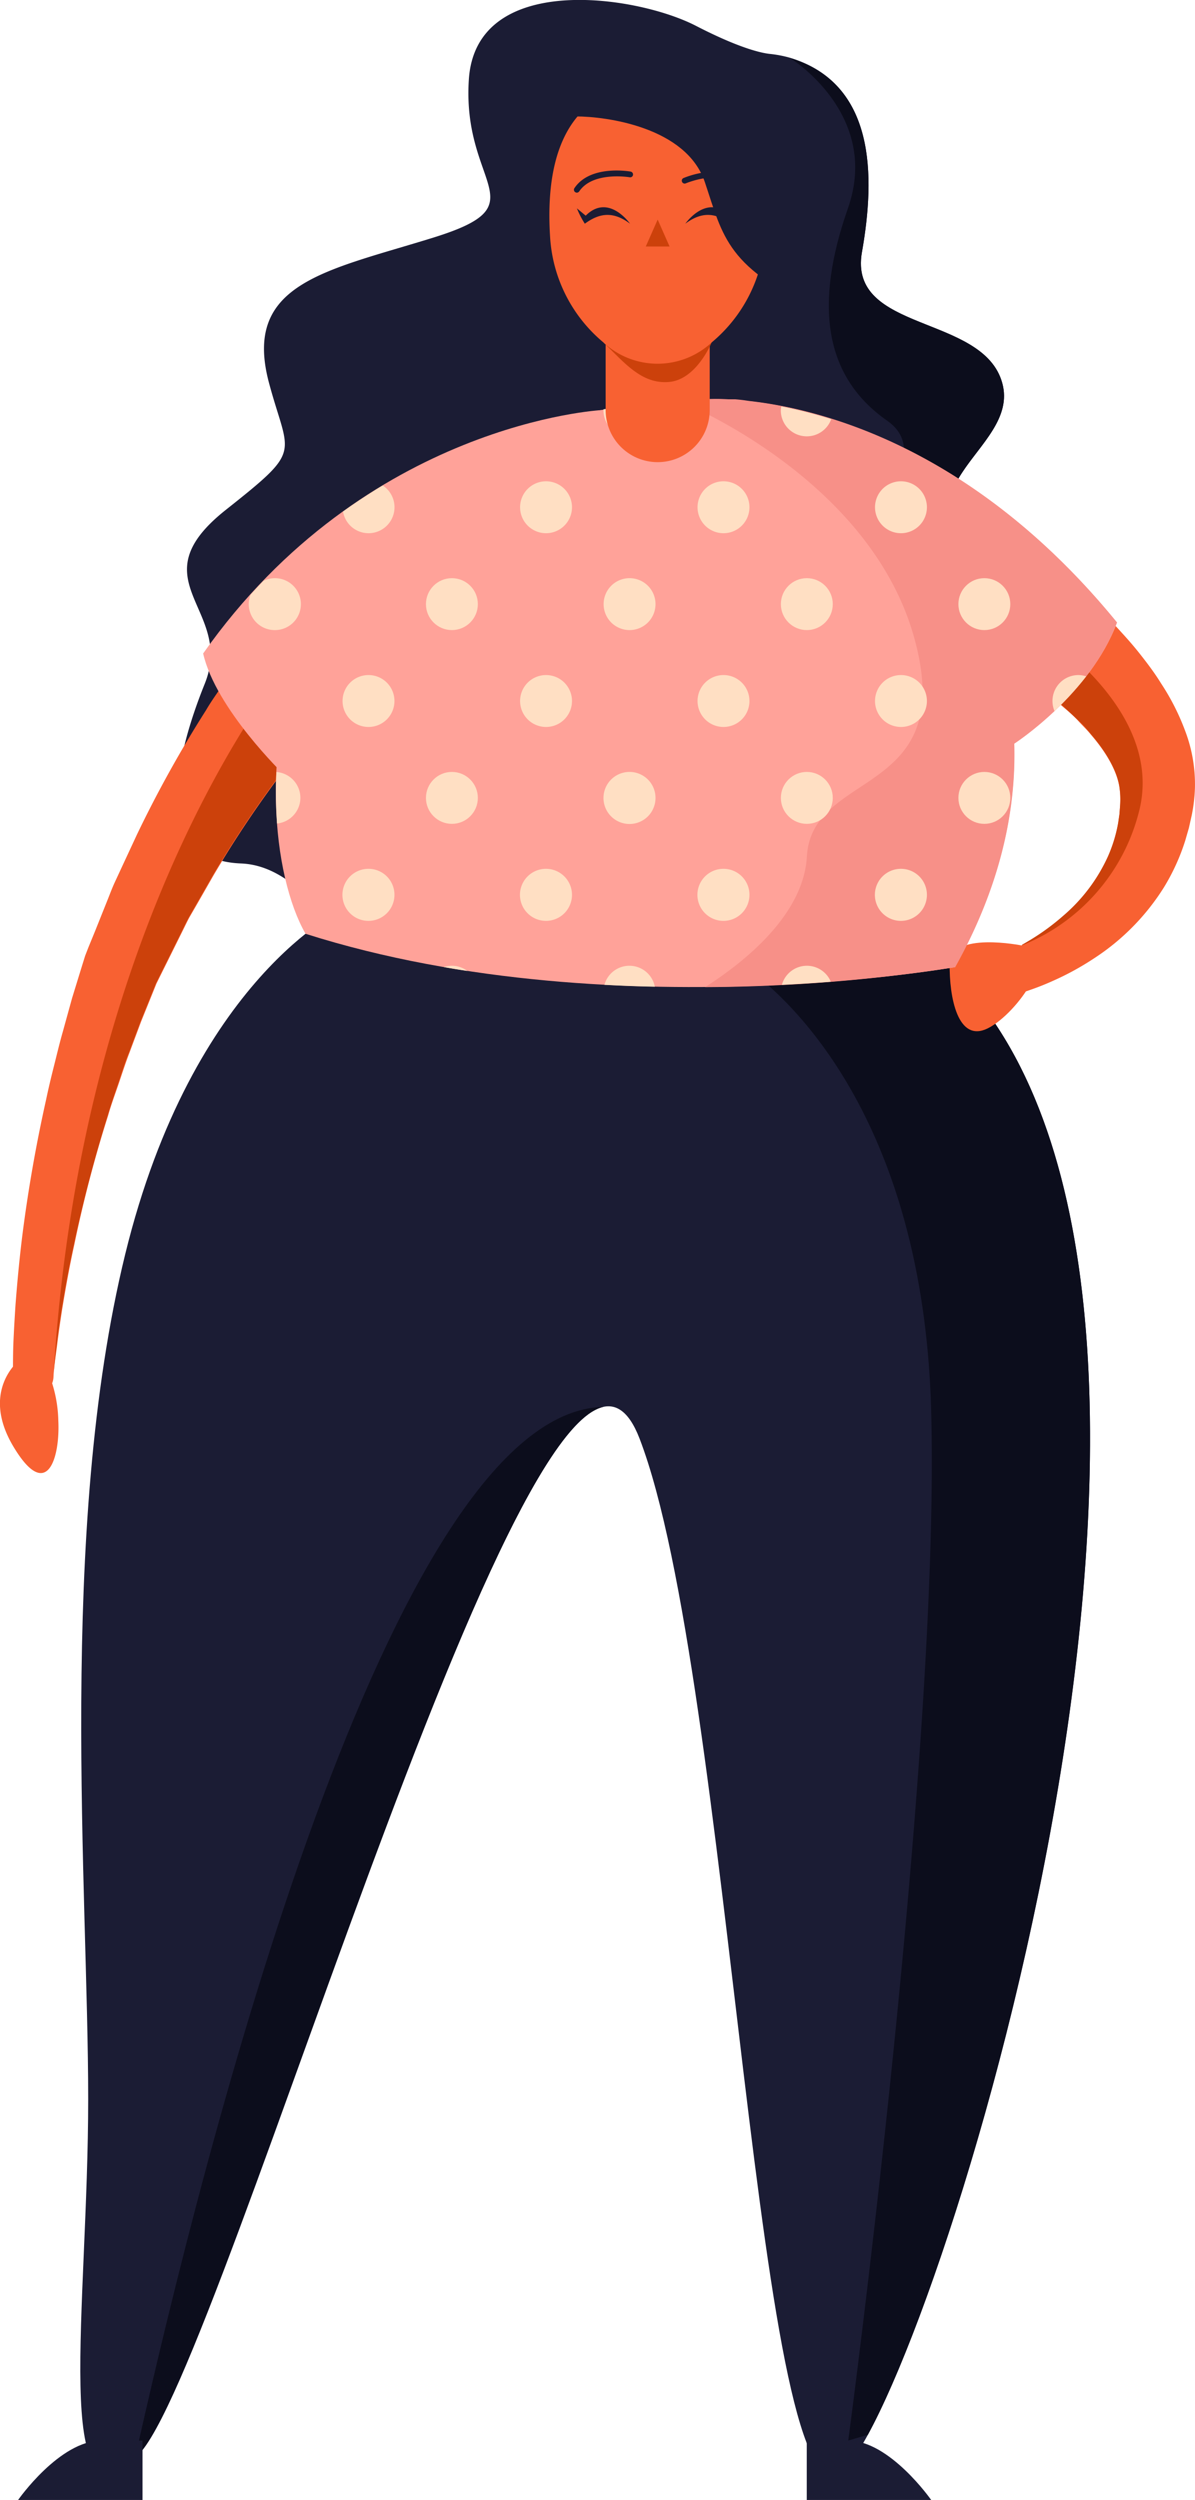 <?xml version="1.0" encoding="UTF-8"?> <svg xmlns="http://www.w3.org/2000/svg" viewBox="0 0 176.83 369.77"> <defs> <style>.cls-1{fill:#1b1c34;}.cls-2{fill:#0c0d1c;}.cls-3{fill:#f86132;}.cls-4{fill:#f79088;}.cls-5{fill:#cc410b;}.cls-6{fill:#ffa299;}.cls-7{fill:#ffdfc3;}</style> </defs> <title>тетя_треугольник</title> <g id="Слой_2" data-name="Слой 2"> <g id="Слой_1-2" data-name="Слой 1"> <path class="cls-1" d="M116.88,8.54a17.39,17.39,0,0,0-3-.57c-1.33-.15-4.58-.89-10.92-4.16-8.88-4.57-32.52-8-33.58,7.92s10.63,18.47-5.21,23.4S35.85,41.82,39.8,56.62c2.94,11,5.15,9.65-6.44,18.84C20.12,86,34.75,90.07,30.3,101.13s-7.94,26.06,5.36,26.59,17.55,24.21,31.27,9.85,46.19,0,60.27-11.82S163.79,99.84,146.9,86s4.23-19.11,1.41-29.34-22.87-7.42-20.76-19.38C129.55,25.9,129.5,12.34,116.88,8.54Z"></path> <path class="cls-2" d="M125.47,30.82c-4.91,14-3.7,24.76,5.81,31.41s-11.82,20.36-3,32,16.3,11.73,8.13,24h0C148.81,108.21,160.36,97,146.9,86c-16.89-13.88,4.23-19.11,1.41-29.34s-22.87-7.42-20.76-19.38c2-11.34,2-24.9-10.67-28.7C116.88,8.54,130.39,16.85,125.47,30.82Z"></path> <path class="cls-1" d="M50.79,134.42s-22.25,10.16-32.27,51.13-5.47,94-5.47,124.9-5.47,64.62,7.29,52.78,60.63-186,74.3-150.44S112,376.92,124.8,365.38s62.43-166.86,19.08-218.48S50.79,134.42,50.79,134.42Z"></path> <path class="cls-2" d="M137.79,208.69c1.35,50.73-12.27,152.3-12.27,152.3l2.89-.84c16.35-30,55.43-165.67,15.47-213.25a90.21,90.21,0,0,0-13.38-13.07l-21.22,8.57S136.44,158,137.79,208.69Z"></path> <path class="cls-2" d="M20,363.5l.3-.27c11.42-10.61,51-151.3,69-155.13C57.73,208.75,30.21,317.7,20,363.5Z"></path> <path class="cls-1" d="M21.09,361v8.78H2.68S8.81,361,15,361Z"></path> <path class="cls-1" d="M119.38,361v8.78h18.41S131.66,361,125.52,361Z"></path> <path class="cls-3" d="M2.81,201.24S-2.95,205.75,2,214s6.9,1.64,6.63-3.85a19.73,19.73,0,0,0-2.2-8.66Z"></path> <path class="cls-4" d="M141.32,143.06h0Z"></path> <path class="cls-4" d="M141.32,143.06c.54-.09.57-.11,0,0Z"></path> <path class="cls-3" d="M151.24,139.86s-10.63-2.17-10.71,2.7,1.18,11.78,5.65,9.54S157.17,140.3,151.24,139.86Z"></path> <path class="cls-3" d="M84.35,77.35a1.92,1.92,0,0,0-.28.11l-.45.21c-.29.13-.59.27-.92.44-.64.34-1.28.63-1.93,1l-2,1.1-2,1.19c-2.6,1.59-5.16,3.36-7.66,5.22-1.28.89-2.48,1.91-3.71,2.88L63.65,91c-.6.51-1.18,1-1.77,1.56-1.18,1-2.39,2.07-3.54,3.15L54.94,99c-1.16,1.08-2.22,2.27-3.3,3.44L48.4,106l-3,3.69c-1,1.24-2.08,2.44-3,3.75a161.87,161.87,0,0,0-10.78,16l-2.41,4.21L28,135.74c-.38.72-.72,1.44-1.08,2.16l-2.15,4.33-1.08,2.17-.54,1.09-.45,1.12-1.82,4.5-1.72,4.6c-.59,1.53-1.09,3.1-1.62,4.65S16.43,163.47,16,165c-2,6.27-3.67,12.65-5,19.09-.71,3.22-1.29,6.46-1.82,9.7-.25,1.63-.49,3.25-.69,4.88S8,202,7.92,203.52v.08a3,3,0,0,1-6-.16c0-1.84,0-3.5.08-5.24s.18-3.43.29-5.14c.26-3.41.58-6.82,1-10.21q1.29-10.18,3.54-20.23c.35-1.68.75-3.34,1.17-5s.81-3.33,1.29-5l1.38-5,1.54-5,.39-1.25.47-1.21,1-2.44L16,132.9c.32-.81.63-1.63,1-2.43l1.1-2.37,2.2-4.73a176.53,176.53,0,0,1,10.18-18.31c.88-1.51,1.93-2.93,2.92-4.38l3-4.33c1.06-1.41,2.15-2.79,3.23-4.19s2.15-2.81,3.34-4.12l3.48-4c1.18-1.33,2.44-2.59,3.66-3.88.62-.64,1.23-1.3,1.86-1.93l1.94-1.85c1.3-1.22,2.57-2.49,3.95-3.65,2.69-2.38,26.36,2.57,26.81,2.32,0,0,5.32-.59.5,1.94-.19.1-.37.19-.56.27Z"></path> <path class="cls-5" d="M7.92,203.6v-.08c.11-1.52.3-3.2.49-4.81s.44-3.25.69-4.88c.53-3.24,1.11-6.48,1.82-9.7,1.37-6.44,3.06-12.82,5-19.09.47-1.57,1-3.13,1.53-4.68s1-3.12,1.62-4.65l1.72-4.6,1.82-4.5.45-1.12.54-1.09,1.08-2.17,2.15-4.33c.36-.72.7-1.44,1.08-2.16l1.21-2.11,2.41-4.21a161.87,161.87,0,0,1,10.78-16c.92-1.31,2-2.51,3-3.75l3-3.69,3.24-3.51,1.67-1.81-9.93-3.23S12,133.8,7.92,203.6Z"></path> <path class="cls-3" d="M129.32,65.87c.61.33,1.08.59,1.59.89l1.49.86,2.92,1.76c1.92,1.19,3.82,2.4,5.71,3.65,3.76,2.49,7.45,5.1,11,7.9a119.11,119.11,0,0,1,10.45,9c.83.82,1.66,1.64,2.47,2.52s1.61,1.75,2.39,2.65S168.91,97,169.67,98s1.47,2,2.13,3.07a34.57,34.57,0,0,1,3.56,7,22.22,22.22,0,0,1,1.46,8.5,24,24,0,0,1-.47,4l-.42,1.88-.53,1.84a31.3,31.3,0,0,1-3.19,7,34.16,34.16,0,0,1-10.28,10.44,41.62,41.62,0,0,1-6.2,3.39c-1.07.48-2.15.91-3.25,1.29-.55.2-1.1.38-1.67.55s-1.09.32-1.79.49a3,3,0,0,1-1.84-5.68l.22-.09c.33-.13.83-.34,1.26-.54s.89-.41,1.33-.64c.88-.45,1.74-.94,2.58-1.45a34.16,34.16,0,0,0,4.72-3.47,25.31,25.31,0,0,0,6.64-8.78,21.39,21.39,0,0,0,1.53-5l.19-1.3.1-1.31a12.07,12.07,0,0,0-.06-2.4c-.27-2.53-1.93-5.42-4.27-8.13-.54-.68-1.24-1.34-1.84-2s-1.33-1.31-2.07-1.93-1.43-1.27-2.2-1.87-1.53-1.21-2.32-1.8a103.93,103.93,0,0,0-10.07-6.59c-3.51-2.06-7.15-4-10.85-5.76-1.84-.9-3.71-1.77-5.58-2.6l-2.81-1.22-1.39-.58c-.45-.18-1-.39-1.31-.52a9.88,9.88,0,1,1,6.78-18.55,10.61,10.61,0,0,1,1.24.55Z"></path> <path class="cls-5" d="M168.5,120.21c4.12-15.31-14.89-27-14.89-27l-2.9,6.11c.77.54,1.54,1.08,2.28,1.65s1.58,1.18,2.32,1.8,1.49,1.23,2.2,1.87,1.37,1.29,2.07,1.93,1.3,1.33,1.84,2c2.34,2.71,4,5.6,4.27,8.13a12.07,12.07,0,0,1,.06,2.4l-.1,1.31-.19,1.3a21.39,21.39,0,0,1-1.53,5,25.31,25.31,0,0,1-6.64,8.78,34.16,34.16,0,0,1-4.72,3.47c-.45.27-.9.54-1.36.8l0,.08A28.93,28.93,0,0,0,168.5,120.21Z"></path> <path class="cls-6" d="M141.31,143.06c5.89-1.1-49.07,10-96.1-4.94-9.69-16.86-9.12-80,63.57-79C131.13,60.79,166.71,97.62,141.31,143.06Z"></path> <path class="cls-6" d="M89,60.66s-34.86,1.81-58.94,36C31.92,104.85,42,114.56,42,114.56L82.74,83.13Z"></path> <path class="cls-6" d="M104.3,59.08s31.89-2.61,61,33C161.33,102.72,150.09,110,150.09,110L105.82,77.32Z"></path> <path class="cls-4" d="M135.29,94.37c6.54,23.65-15.15,19.3-15.89,32.32-.49,8.61-9.2,15.58-15.06,19.32a245.67,245.67,0,0,0,37-2.95c6.57-11.75,9.05-22.93,8.75-33.08l0,0s11.24-7.29,15.18-17.92c-21.11-25.86-43.7-31.57-54.5-32.76-.67-.11-1.34-.19-2-.24h-1a30.36,30.36,0,0,0-3.5,0v0c-1.11,0-2.18.08-3.26.14l-.06.31S128.76,70.71,135.29,94.37Z"></path> <path class="cls-7" d="M93.13,64.54a3.81,3.81,0,0,0,3.66-5c-2.61.25-5.1.59-7.49,1,0,0,0,.07,0,.11A3.84,3.84,0,0,0,93.13,64.54Z"></path> <path class="cls-7" d="M119.39,64.54A3.84,3.84,0,0,0,123,62a69.31,69.31,0,0,0-7.39-1.88,3.29,3.29,0,0,0-.07.63A3.84,3.84,0,0,0,119.39,64.54Z"></path> <path class="cls-7" d="M54.53,78.87a3.84,3.84,0,0,0,2.1-7.06c-1.94,1.17-3.9,2.44-5.87,3.86A3.83,3.83,0,0,0,54.53,78.87Z"></path> <path class="cls-7" d="M80.8,71.19A3.84,3.84,0,1,0,84.64,75,3.84,3.84,0,0,0,80.8,71.19Z"></path> <path class="cls-7" d="M107.06,71.19A3.84,3.84,0,1,0,110.9,75,3.84,3.84,0,0,0,107.06,71.19Z"></path> <path class="cls-7" d="M133.32,71.19A3.84,3.84,0,1,0,137.16,75,3.84,3.84,0,0,0,133.32,71.19Z"></path> <path class="cls-7" d="M40.6,93.2A3.84,3.84,0,1,0,39,85.91c-.64.67-1.28,1.36-1.92,2.06a3.78,3.78,0,0,0-.27,1.39A3.84,3.84,0,0,0,40.6,93.2Z"></path> <circle class="cls-7" cx="66.87" cy="89.36" r="3.84"></circle> <path class="cls-7" d="M93.13,85.52A3.84,3.84,0,1,0,97,89.36,3.84,3.84,0,0,0,93.13,85.52Z"></path> <circle class="cls-7" cx="119.39" cy="89.36" r="3.84"></circle> <circle class="cls-7" cx="145.66" cy="89.36" r="3.84"></circle> <path class="cls-7" d="M54.53,99.85a3.84,3.84,0,1,0,3.84,3.84A3.84,3.84,0,0,0,54.53,99.85Z"></path> <path class="cls-7" d="M80.8,99.85a3.84,3.84,0,1,0,3.84,3.84A3.84,3.84,0,0,0,80.8,99.85Z"></path> <path class="cls-7" d="M107.06,99.85a3.84,3.84,0,1,0,3.84,3.84A3.84,3.84,0,0,0,107.06,99.85Z"></path> <path class="cls-7" d="M133.32,99.85a3.84,3.84,0,1,0,3.84,3.84A3.84,3.84,0,0,0,133.32,99.85Z"></path> <path class="cls-7" d="M155.74,103.69a3.89,3.89,0,0,0,.3,1.49,45.16,45.16,0,0,0,4.69-5.14,4,4,0,0,0-1.15-.19A3.84,3.84,0,0,0,155.74,103.69Z"></path> <path class="cls-7" d="M44.45,118a3.84,3.84,0,0,0-3.55-3.81,64,64,0,0,0,.1,7.62A3.84,3.84,0,0,0,44.45,118Z"></path> <circle class="cls-7" cx="66.87" cy="118.02" r="3.84"></circle> <path class="cls-7" d="M93.13,114.18A3.85,3.85,0,1,0,97,118,3.84,3.84,0,0,0,93.13,114.18Z"></path> <circle class="cls-7" cx="119.39" cy="118.02" r="3.84"></circle> <circle class="cls-7" cx="145.66" cy="118.02" r="3.84"></circle> <path class="cls-7" d="M54.53,128.51a3.85,3.85,0,1,0,3.84,3.85A3.84,3.84,0,0,0,54.53,128.51Z"></path> <path class="cls-7" d="M80.8,128.51a3.85,3.85,0,1,0,3.84,3.85A3.85,3.85,0,0,0,80.8,128.51Z"></path> <path class="cls-7" d="M107.06,128.51a3.85,3.85,0,1,0,3.84,3.85A3.84,3.84,0,0,0,107.06,128.51Z"></path> <path class="cls-7" d="M133.32,128.51a3.85,3.85,0,1,0,3.84,3.85A3.84,3.84,0,0,0,133.32,128.51Z"></path> <path class="cls-7" d="M65.68,143.05q1.74.31,3.48.57a3.8,3.8,0,0,0-2.29-.77A3.86,3.86,0,0,0,65.68,143.05Z"></path> <path class="cls-7" d="M93.13,142.85a3.83,3.83,0,0,0-3.69,2.82q3.8.21,7.46.28A3.83,3.83,0,0,0,93.13,142.85Z"></path> <path class="cls-7" d="M119.39,142.85a3.84,3.84,0,0,0-3.69,2.82c2.56-.13,5-.28,7.24-.46A3.84,3.84,0,0,0,119.39,142.85Z"></path> <path class="cls-3" d="M97.32,68.36a7.7,7.7,0,0,1-7.7-7.7V26.94a7.7,7.7,0,0,1,15.4,0V60.66A7.7,7.7,0,0,1,97.32,68.36Z"></path> <path class="cls-5" d="M89.3,50.66h16S103.08,56.15,99,56.5,92.39,53.63,89.3,50.66Z"></path> <path class="cls-3" d="M97.32,12.36c-9.66,0-17,5.82-15.92,22.69a22,22,0,0,0,7.9,15.61,11.76,11.76,0,0,0,16,0,22,22,0,0,0,7.9-15.61C114.3,18.18,107,12.36,97.32,12.36Z"></path> <path class="cls-1" d="M75.38,28.55s2.91-11.33,9.84-11.33c4.52,0,16.34,1.59,19.08,9.72S107.48,39.76,122,46.1c2.69,1.17-4-28.88-4-28.88L98.7,5.39,69.42,11.73Z"></path> <path class="cls-1" d="M93.23,33.09s-3.18-4.57-6.56-1.19l-1.3-1.08a13.18,13.18,0,0,0,1.17,2.27C88.53,31.63,90.59,31.1,93.23,33.09Z"></path> <path class="cls-1" d="M101.41,33.09s3.18-4.57,6.56-1.19l1.31-1.08a12.87,12.87,0,0,1-1.18,2.27C106.12,31.63,104.06,31.1,101.41,33.09Z"></path> <polygon class="cls-5" points="97.32 32.48 95.56 36.46 97.32 36.46 99.08 36.46 97.32 32.48"></polygon> <path class="cls-1" d="M85.35,28.5a.57.57,0,0,1-.24-.08.43.43,0,0,1-.11-.59c2.33-3.48,8.08-2.49,8.32-2.45a.44.44,0,0,1,.35.5.42.42,0,0,1-.5.34s-5.44-.92-7.46,2.09A.45.45,0,0,1,85.35,28.5Z"></path> <path class="cls-1" d="M109.57,27.53a.42.42,0,0,1-.4-.1c-2.67-2.46-7.69-.31-7.74-.29a.43.43,0,0,1-.34-.78c.22-.1,5.58-2.39,8.66.44a.44.44,0,0,1,0,.61A.5.5,0,0,1,109.57,27.53Z"></path> </g> </g> </svg> 